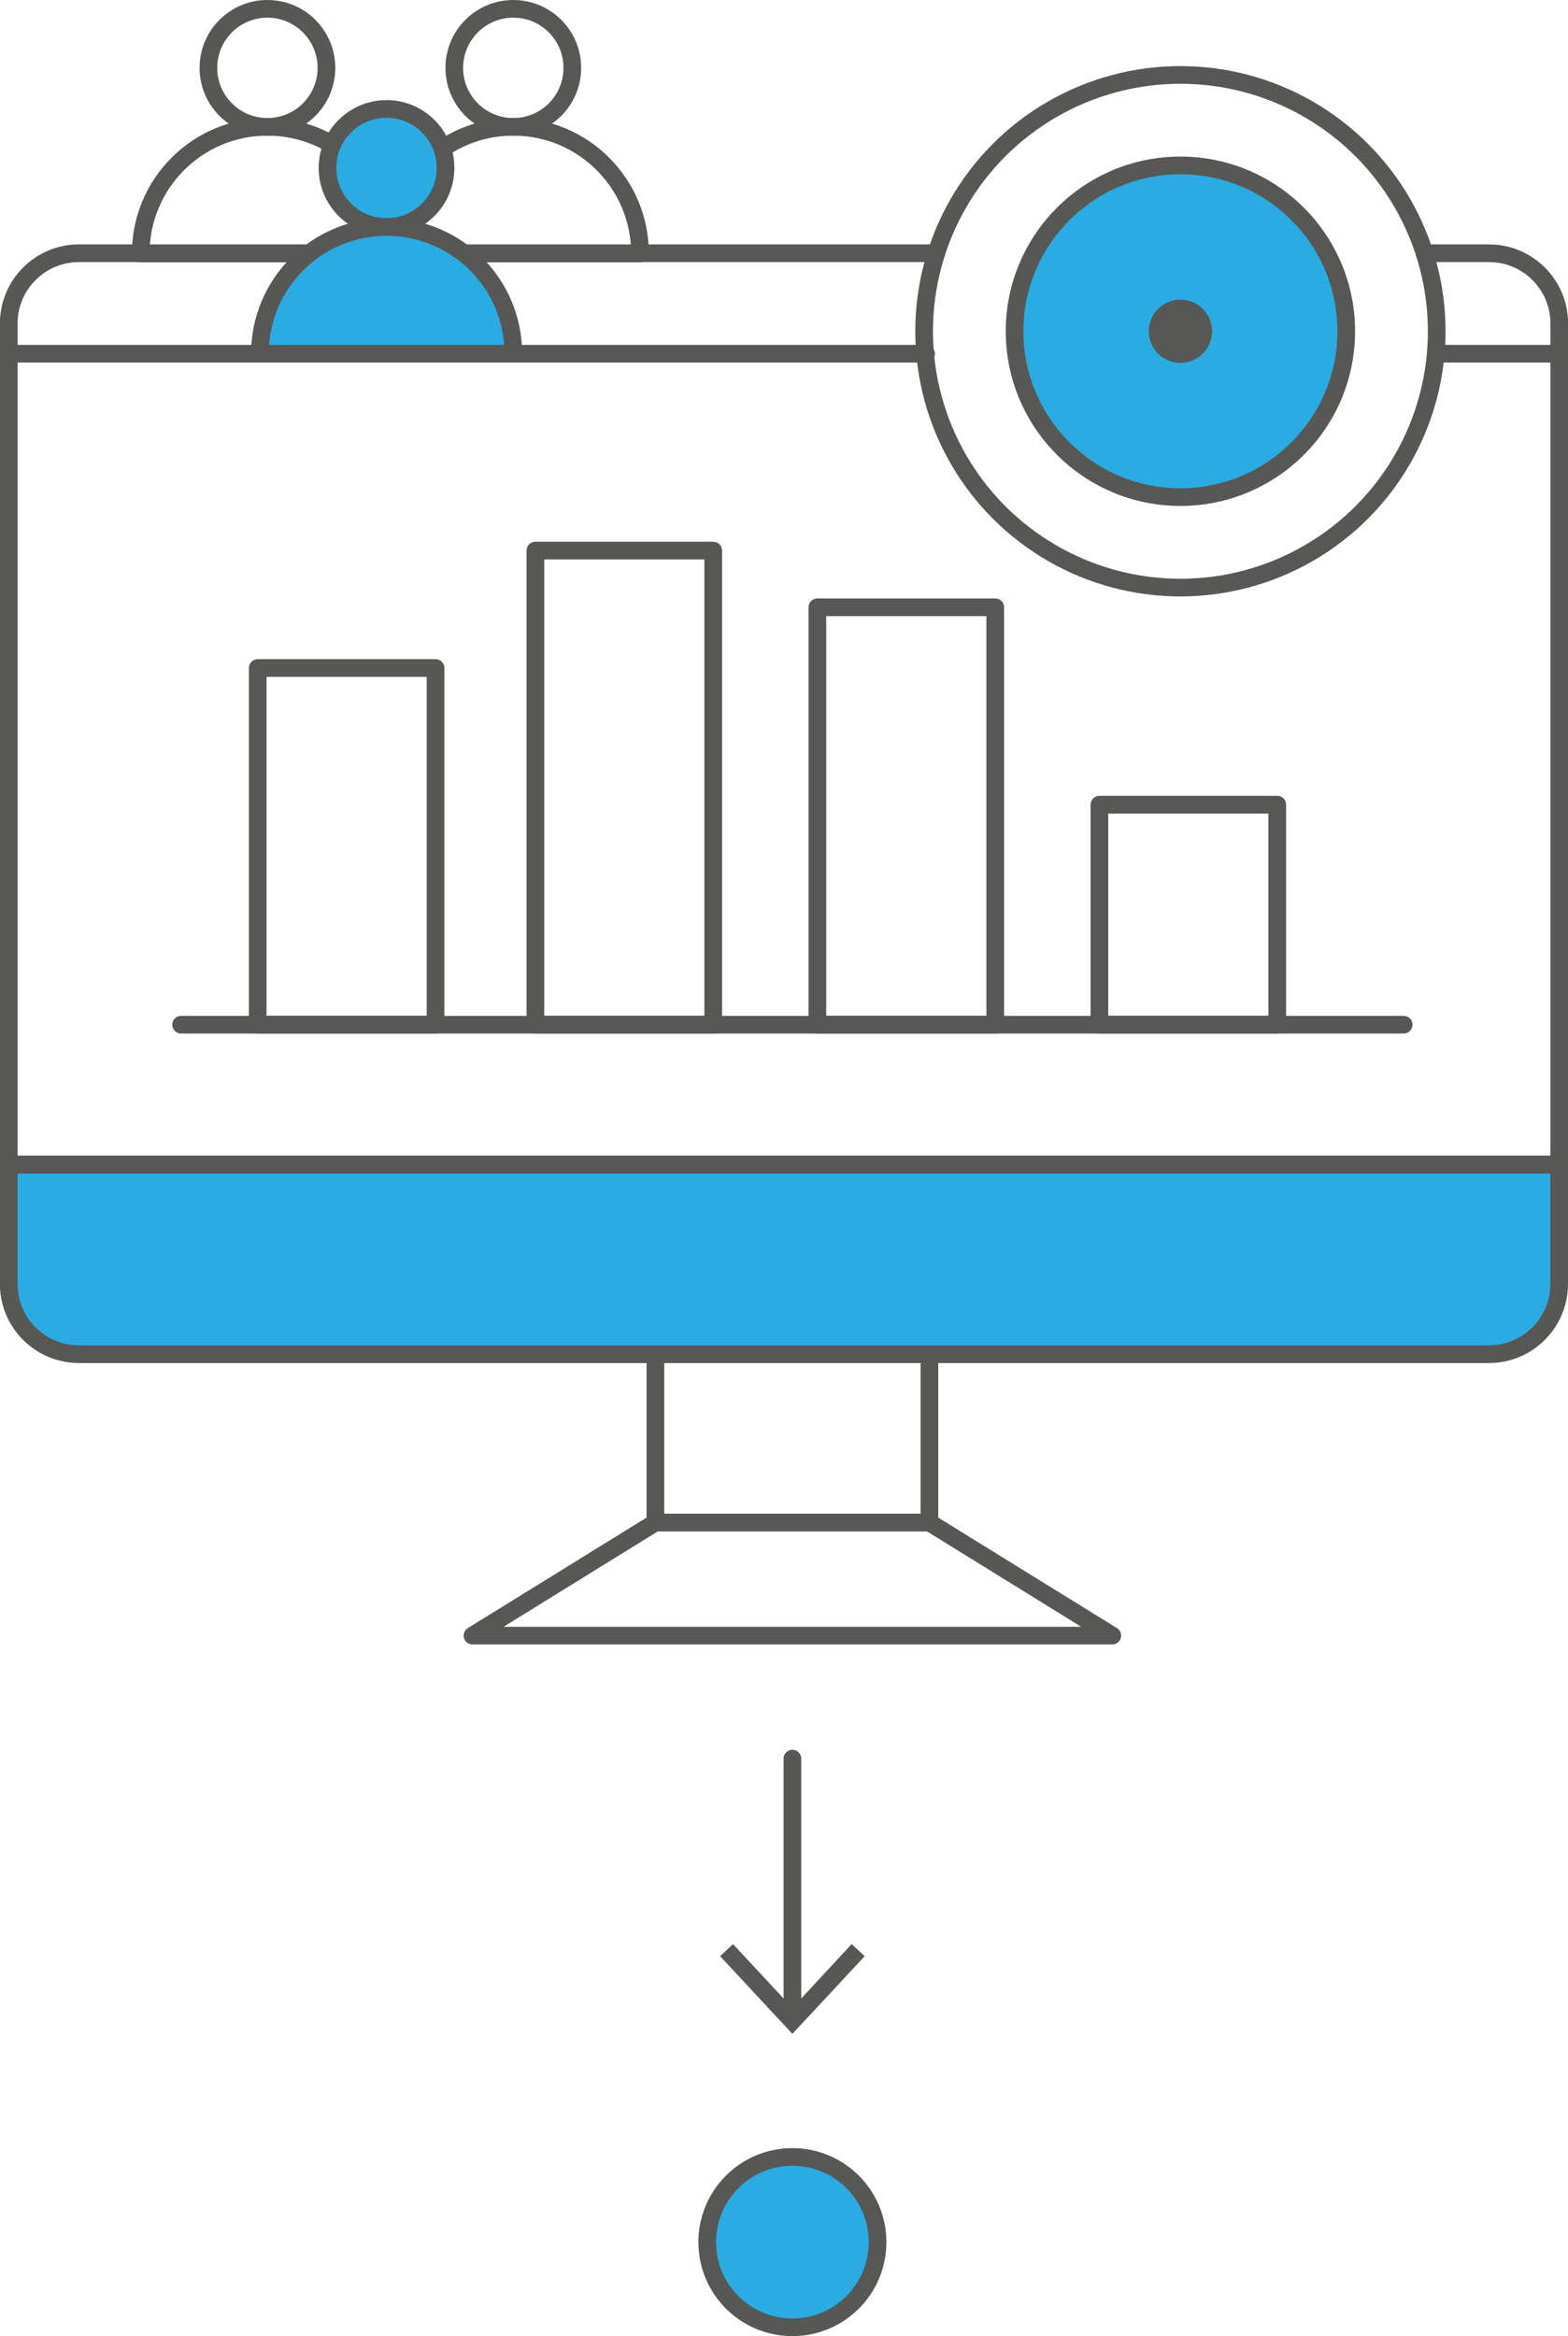 <svg xmlns="http://www.w3.org/2000/svg" id="Layer_1" data-name="Layer 1" viewBox="0 0 177.48 264.39"><defs><style>      .cls-1 {        fill: #575756;        stroke-width: 0px;      }      .cls-2 {        fill: #2aace2;      }      .cls-2, .cls-3 {        stroke: #575756;        stroke-linecap: round;        stroke-linejoin: round;        stroke-width: 2px;      }      .cls-3 {        fill: none;      }    </style></defs><line class="cls-3" x1=".99" y1="131.81" x2="176.48" y2="131.81"></line><rect class="cls-3" x="74.18" y="153.26" width="31.02" height="19.05"></rect><polygon class="cls-3" points="125.9 185.11 53.48 185.11 74.18 172.31 105.2 172.31 125.9 185.11"></polygon><path class="cls-2" d="M.99,131.81h175.49v13.5c0,4.39-3.56,7.95-7.95,7.95H8.94c-4.39,0-7.95-3.56-7.95-7.95v-13.5h0Z"></path><rect class="cls-3" x="29.17" y="75.6" width="20.13" height="40.37"></rect><rect class="cls-3" x="60.6" y="62.31" width="20.13" height="53.66"></rect><polygon class="cls-3" points="112.65 83.96 112.65 115.97 92.52 115.97 92.52 68.73 98.84 68.73 112.65 68.73 112.65 83.96"></polygon><polygon class="cls-3" points="144.57 99.09 144.57 115.97 124.44 115.97 124.44 91.07 130.76 91.07 144.57 91.07 144.57 99.09"></polygon><g><circle class="cls-3" cx="58.1" cy="7.68" r="6.68"></circle><path class="cls-3" d="M72.44,28.69c0-7.92-6.42-14.34-14.34-14.34s-14.34,6.42-14.34,14.34h28.68Z"></path><circle class="cls-3" cx="30.27" cy="7.68" r="6.68"></circle><path class="cls-3" d="M44.61,28.69c0-7.92-6.42-14.34-14.34-14.34s-14.34,6.42-14.34,14.34h28.68Z"></path></g><line class="cls-3" x1=".99" y1="40.03" x2="104.82" y2="40.03"></line><line class="cls-3" x1="162.62" y1="40.03" x2="176.39" y2="40.03"></line><g><circle class="cls-3" cx="133.61" cy="37.49" r="29.01"></circle><circle class="cls-2" cx="133.61" cy="37.49" r="18.77"></circle><circle class="cls-1" cx="133.61" cy="37.49" r="3.58"></circle></g><g><line class="cls-3" x1="89.69" y1="199.03" x2="89.69" y2="228.01"></line><polygon class="cls-1" points="81.51 221.39 82.97 220.02 89.69 227.25 96.4 220.02 97.87 221.39 89.69 230.18 81.51 221.39"></polygon></g><circle class="cls-2" cx="89.69" cy="253.75" r="9.64"></circle><path class="cls-3" d="M161.25,28.66h7.29c4.39,0,7.95,3.56,7.95,7.95v95.2H.99V36.61c0-4.39,3.56-7.95,7.95-7.95h97.03"></path><circle class="cls-2" cx="43.75" cy="19.01" r="6.68"></circle><path class="cls-2" d="M58.1,40.03c0-7.92-6.42-14.34-14.34-14.34s-14.34,6.42-14.34,14.34h28.68Z"></path><line class="cls-3" x1="158.88" y1="115.97" x2="20.5" y2="115.97"></line></svg>